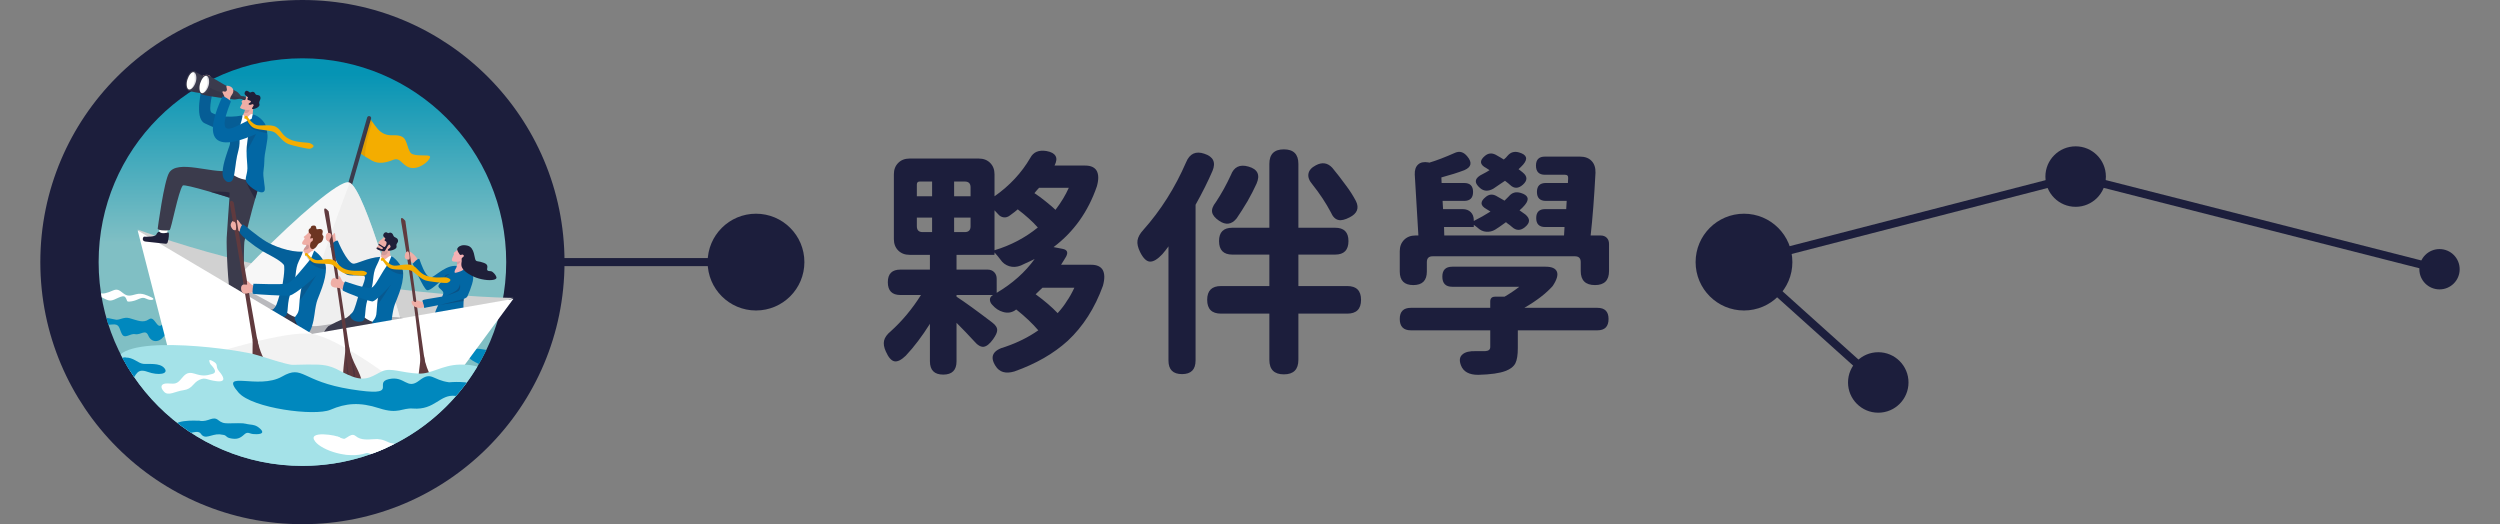 <?xml version="1.0" encoding="utf-8"?>
<!-- Generator: Adobe Illustrator 26.1.0, SVG Export Plug-In . SVG Version: 6.00 Build 0)  -->
<svg version="1.1" id="text" xmlns="http://www.w3.org/2000/svg" xmlns:xlink="http://www.w3.org/1999/xlink" x="0px" y="0px"
	 viewBox="0 0 620 130" style="enable-background:new 0 0 620 130;" xml:space="preserve">
<rect x="0" y="0" width="620" height="130" fill="#808080" stroke="none"/>
<style type="text/css">
	.st0{fill:#1C1E3C;}
	.st1{fill:none;stroke:#1C1E3C;stroke-width:2;stroke-miterlimit:10;}
	.st2{fill:url(#SVGID_1_);}
	.st3{clip-path:url(#SVGID_00000177484113412903650100000007341355541414435719_);}
	.st4{fill:#EFAEA6;}
	.st5{fill:#1F1F39;}
	.st6{fill:#0E588D;}
	.st7{fill:#3B3B4D;}
	.st8{fill:#2B2B38;}
	.st9{fill:#0D3266;}
	.st10{fill:#F1F0EE;}
	.st11{fill:#09264E;}
	.st12{fill:#0267A4;}
	.st13{fill:none;}
	.st14{fill:#3B3B4C;}
	.st15{fill:#FFFFFF;}
	.st16{fill:#D1D3D4;}
	.st17{fill:#E6E7E8;}
	.st18{fill:#603A3E;}
	.st19{opacity:0.16;fill:#1F1F39;}
	.st20{fill:#F4AD00;}
	.st21{fill:#F6DA5C;}
	.st22{fill:#FAA41A;}
	.st23{fill:#B2B2B1;}
	.st24{fill:#9483DD;}
	.st25{fill:#9F9DB2;}
	.st26{fill:#6D3522;}
	.st27{fill:#FFC2A0;}
	.st28{fill:#664842;}
	.st29{fill:#54352E;}
	.st30{fill:#DB8161;}
	.st31{fill:#DB5858;}
	.st32{fill:#E29F7D;}
	.st33{fill:url(#SVGID_00000145058281597948245660000012216089146837528501_);}
	.st34{clip-path:url(#SVGID_00000161614990114486839690000012631375207241797535_);}
	.st35{fill:#0088BE;}
	.st36{opacity:0.09;fill:#1F1F39;}
	.st37{fill:#D1D1D1;}
	.st38{fill:#F7F7F7;}
	.st39{opacity:0.58;fill:#E8E8E8;}
	.st40{opacity:0.32;fill:#32323F;}
	.st41{opacity:0.65;fill:#1F1F39;}
	.st42{opacity:0.18;fill:#1F1F39;}
	.st43{opacity:0.18;fill:#3D3D59;}
	.st44{opacity:0.14;fill:#1F1F39;}
	.st45{opacity:0.46;fill:#1F1F39;}
	.st46{opacity:0.55;fill:#1F1F39;}
	.st47{fill:#F5B1B4;}
	.st48{opacity:0.28;fill:#1F1F39;}
	.st49{opacity:0.24;fill:#1F1F39;}
	.st50{fill:#A4E2E8;}
	.st51{fill:url(#SVGID_00000024701360833703576780000017087267809983830950_);}
	.st52{clip-path:url(#SVGID_00000034077660902976277400000016138812561071407288_);}
	.st53{fill:#F1F2F2;}
	.st54{fill:url(#SVGID_00000071520440636260482340000006487203338382019769_);}
	.st55{fill:#0C3879;}
	.st56{fill:#00537C;}
	.st57{fill:#FEFFFA;}
	.st58{fill:url(#SVGID_00000168088156404234444170000014176784600112168364_);}
	.st59{fill:url(#SVGID_00000081618807764684009080000015638988782539751869_);}
	.st60{fill:url(#SVGID_00000173147614228337681230000001201708313402899608_);}
	.st61{fill:#2D2D3A;}
	.st62{fill:#DCDDDD;}
</style>
<g>
	<path class="st0" d="M246.88,90.74c-1.48-2.32-0.66-3.9,2.46-4.74c3.04-1.04,5.76-2.4,8.16-4.08c-1.52-1.76-3.34-3.48-5.46-5.16
		c-0.04,0-0.1,0.03-0.18,0.09c-0.08,0.06-0.14,0.11-0.18,0.15c-0.88,0.56-1.86,0.68-2.94,0.36c-1-0.28-1.88-0.86-2.64-1.74
		c-0.4-0.4-0.6-0.84-0.6-1.32c0-0.48,0.26-0.86,0.78-1.14h-9.06v0.42c2.04,1.32,5,3.46,8.88,6.42c0.84,0.64,1.24,1.28,1.2,1.92
		c0,0.52-0.34,1.26-1.02,2.22c-0.84,1.16-1.62,1.78-2.34,1.86c-0.72,0.08-1.52-0.4-2.4-1.44c-1.32-1.44-2.76-2.94-4.32-4.5v9.54
		c0,2.2-1.1,3.3-3.3,3.3c-2.2,0-3.3-1.1-3.3-3.3v-9.3c-1.96,3.12-3.96,5.76-6,7.92c-1.12,1.08-2.06,1.54-2.82,1.38
		c-0.76-0.16-1.46-0.96-2.1-2.4c-0.48-1.04-0.63-1.95-0.45-2.73c0.18-0.78,0.73-1.55,1.65-2.31c2.84-2.56,5.34-5.56,7.5-9h-5.1
		c-2.08,0-3.12-1.06-3.12-3.18c0-2.08,1.04-3.12,3.12-3.12h7.32V63.2h-5.04c-1.16,0-2.1-0.36-2.82-1.08
		c-0.72-0.72-1.08-1.66-1.08-2.82V43.22c0-1.16,0.36-2.1,1.08-2.82c0.72-0.72,1.66-1.08,2.82-1.08h8.58h8.58
		c1.16,0,2.1,0.36,2.82,1.08c0.72,0.72,1.08,1.66,1.08,2.82v5.46c3.76-2.64,6.72-5.82,8.88-9.54c0.76-1.44,2.1-2,4.02-1.68
		c1.12,0.2,1.86,0.6,2.22,1.2c0.36,0.6,0.28,1.4-0.24,2.4h7.62c1.36,0,2.3,0.42,2.82,1.26c0.52,0.92,0.54,2.22,0.06,3.9
		c-2.16,6.28-5.74,11.3-10.74,15.06l2.16,0.42c1.2,0.2,1.52,0.84,0.96,1.92c-0.12,0.2-0.32,0.53-0.6,0.99
		c-0.28,0.46-0.5,0.81-0.66,1.05h7.5c1.36,0,2.3,0.42,2.82,1.26c0.52,0.92,0.54,2.24,0.06,3.96c-2,5.52-4.9,10.06-8.7,13.62
		c-3.52,3.2-7.94,5.74-13.26,7.62C249.4,92.76,247.84,92.3,246.88,90.74z M227.38,48.68h3.78v-3.66h-1.92h-1.14
		c-0.48,0-0.72,0.24-0.72,0.72V48.68z M228.82,57.56h2.34v-3.6h-1.92h-1.86v2.16C227.38,57.08,227.86,57.56,228.82,57.56z
		 M236.62,48.68h4.08v-2.22c0-0.96-0.48-1.44-1.44-1.44h-0.6h-2.04V48.68z M236.62,57.56h2.64c0.96,0,1.44-0.48,1.44-1.44v-2.16
		h-2.04h-2.04V57.56z M247.18,72.62c3.92-2.32,7.06-5.12,9.42-8.4c-0.52,0.28-1.28,0.64-2.28,1.08c-0.52,0.24-0.9,0.42-1.14,0.54
		c-1,0.4-1.96,0.46-2.88,0.18c-0.92-0.28-1.66-0.84-2.22-1.68c-0.32-0.44-0.8-1.02-1.44-1.74v0.48c0,0.08-0.04,0.12-0.12,0.12h-9.3
		v3.66h4.98h2.7c0.68,0,1.23,0.21,1.65,0.63c0.42,0.42,0.63,0.97,0.63,1.65V72.62z M246.64,62.06c4-1.2,7.58-3.08,10.74-5.64
		c-1.32-1.48-2.98-2.98-4.98-4.5c-0.4,0.36-1.04,0.86-1.92,1.5c-0.52,0.4-1.05,0.56-1.59,0.48s-0.99-0.34-1.35-0.78
		c-0.2-0.24-0.5-0.56-0.9-0.96v4.98V62.06z M261.76,52.04c1.4-1.84,2.5-3.66,3.3-5.46h-7.38c-0.12,0.12-0.31,0.33-0.57,0.63
		c-0.26,0.3-0.45,0.53-0.57,0.69c0.92,0.6,1.82,1.26,2.7,1.98C260.44,50.84,261.28,51.56,261.76,52.04z M262.3,77.66
		c1-1.12,1.76-2.12,2.28-3c0.6-0.84,1.22-1.94,1.86-3.3h-7.92c-0.16,0.16-0.43,0.42-0.81,0.78c-0.38,0.36-0.67,0.64-0.87,0.84
		C259.08,74.62,260.9,76.18,262.3,77.66z"/>
	<path class="st0" d="M293.14,92.78c-2.24,0-3.36-1.12-3.36-3.36V61.1c-0.36,0.52-0.86,1.16-1.5,1.92c-1.2,1.28-2.23,1.9-3.09,1.86
		c-0.86-0.04-1.67-0.82-2.43-2.34c-0.56-1.12-0.78-2.09-0.66-2.91c0.12-0.82,0.6-1.69,1.44-2.61c4.32-4.84,7.86-10.44,10.62-16.8
		c0.88-2.12,2.38-2.82,4.5-2.1c2.24,0.72,2.92,2.14,2.04,4.26c-1.12,2.6-2.52,5.4-4.2,8.4v21v17.64
		C296.5,91.66,295.38,92.78,293.14,92.78z M318.4,92.84c-2.4,0-3.6-1.2-3.6-3.6V77.78h-12c-2.28,0-3.42-1.14-3.42-3.42
		c0-2.28,1.14-3.42,3.42-3.42h12v-7.8h-9.18c-2.2,0-3.3-1.12-3.3-3.36c0-2.2,1.1-3.3,3.3-3.3h9.18V40.64c0-2.4,1.2-3.6,3.6-3.6
		c2.4,0,3.6,1.2,3.6,3.6v15.84h9.12c2.2,0,3.3,1.1,3.3,3.3c0,2.24-1.1,3.36-3.3,3.36H322v7.8h7.74h4.38c2.28,0,3.42,1.14,3.42,3.42
		c0,2.28-1.14,3.42-3.42,3.42H322v11.46C322,91.64,320.8,92.84,318.4,92.84z M302.32,54.74c-1-0.68-1.57-1.38-1.71-2.1
		c-0.14-0.72,0.17-1.56,0.93-2.52c1.4-2.12,2.64-4.36,3.72-6.72c0.76-2,2.2-2.7,4.32-2.1c2.32,0.64,3,2.06,2.04,4.26
		c-0.64,1.4-1.38,2.84-2.22,4.32c-1,1.68-1.9,3.1-2.7,4.26C305.46,55.7,304,55.9,302.32,54.74z M331.96,54.56
		c-0.8-0.16-1.44-0.8-1.92-1.92c-1.2-2.28-2.72-4.58-4.56-6.9c-0.8-0.92-1.13-1.8-0.99-2.64c0.14-0.84,0.75-1.54,1.83-2.1
		c1.56-0.84,2.92-0.64,4.08,0.6c1.16,1.4,2.32,2.9,3.48,4.5c0.88,1.16,1.68,2.42,2.4,3.78c0.84,1.72,0.32,3.06-1.56,4.02
		C333.56,54.5,332.64,54.72,331.96,54.56z"/>
	<path class="st0" d="M350.5,70.7c-2.24,0-3.36-1.12-3.36-3.36V62.3c0-1.16,0.36-2.1,1.08-2.82c0.72-0.72,1.66-1.08,2.82-1.08h0.72
		l-0.9-15.12c-0.04-1.12,0.24-1.95,0.84-2.49c0.6-0.54,1.46-0.71,2.58-0.51l0.18,0.06c1.76-0.52,3.9-1.34,6.42-2.46
		c1.12-0.48,2.12-0.18,3,0.9c1.28,1.52,1.04,2.66-0.72,3.42c-1.56,0.6-3.46,1.2-5.7,1.8l0.06,1.38h5.58c1.48,0,2.22,0.74,2.22,2.22
		c0,1.48-0.74,2.22-2.22,2.22h-5.34l0.12,2.04h4.86c0.84,0,1.51,0.25,2.01,0.75c0.5,0.5,0.75,1.17,0.75,2.01v0.18
		c1.44-0.72,2.82-1.5,4.14-2.34c-0.12-0.08-0.3-0.19-0.54-0.33c-0.24-0.14-0.42-0.25-0.54-0.33c-1.48-0.84-1.52-1.82-0.12-2.94
		c0.8-0.68,1.66-0.78,2.58-0.3c0.44,0.24,1.14,0.64,2.1,1.2c0.36-0.36,0.72-0.72,1.08-1.08c0.76-0.92,1.74-1.2,2.94-0.84
		c1.88,0.56,2.22,1.56,1.02,3c-0.4,0.48-0.84,0.92-1.32,1.32c0.64,0.48,1.12,0.82,1.44,1.02c1.24,1.04,1.22,2.08-0.06,3.12
		c-1.12,0.96-2.22,0.94-3.3-0.06c-0.2-0.2-0.56-0.48-1.08-0.84c-0.16-0.12-0.28-0.22-0.36-0.3c-1.2,0.88-2.1,1.5-2.7,1.86
		c-0.68,0.4-1.41,0.57-2.19,0.51c-0.78-0.06-1.47-0.37-2.07-0.93c-0.12-0.12-0.32-0.28-0.6-0.48c-0.2-0.12-0.34-0.22-0.42-0.3v0.48
		c0,0.04-0.02,0.06-0.06,0.06h-7.32l0.06,2.1h29.7l0.12-2.1h-4.8c-1.48,0-2.22-0.74-2.22-2.22c0-1.48,0.74-2.22,2.22-2.22h5.22
		l0.12-2.04h-5.16c-1.48,0-2.22-0.74-2.22-2.22c0-1.48,0.74-2.22,2.22-2.22h5.46l0.06-1.2c0.04-0.56-0.22-0.84-0.78-0.84h-4.98
		c-1.48,0-2.22-0.76-2.22-2.28c0-1.48,0.74-2.22,2.22-2.22h8.7c1.24,0,2.2,0.36,2.88,1.08c0.68,0.72,1,1.7,0.96,2.94
		c-0.32,6.08-0.72,11.26-1.2,15.54h2.46c0.64,0,1.15,0.19,1.53,0.57c0.38,0.38,0.57,0.89,0.57,1.53v6.72c0,2.32-1.16,3.48-3.48,3.48
		c-2.36,0-3.54-1.16-3.54-3.48V65c0-0.96-0.48-1.44-1.44-1.44h-17.64H355.3c-0.96,0-1.44,0.48-1.44,1.44v2.34
		C353.86,69.58,352.74,70.7,350.5,70.7z M366.58,92.96c-2.24,0-3.66-0.78-4.26-2.34c-0.48-1.24-0.34-2.16,0.42-2.76
		c0.64-0.56,1.72-0.82,3.24-0.78c0.8,0,1.58,0,2.34,0c0.84-0.04,1.26-0.38,1.26-1.02v-4.14H349.9c-1.84,0-2.76-0.94-2.76-2.82
		c0-1.84,0.92-2.76,2.76-2.76h19.68v-1.56c0-0.8,0.4-1.2,1.2-1.2h2.34c1.32-0.76,2.54-1.58,3.66-2.46h-16.62
		c-1.64,0-2.46-0.84-2.46-2.52c0-1.64,0.82-2.46,2.46-2.46h10.14h13.02c1.52,0,2.45,0.41,2.79,1.23c0.34,0.82-0.01,2.01-1.05,3.57
		c-1.64,1.84-3.98,3.64-7.02,5.4h18.12c1.84,0,2.76,0.92,2.76,2.76c0,1.88-0.92,2.82-2.76,2.82h-19.74v4.38
		c0,1.72-0.2,2.98-0.6,3.78c-0.44,0.84-1.26,1.48-2.46,1.92C371.92,92.56,369.66,92.88,366.58,92.96z M367.06,46.64
		c-1.6-1.36-1.38-2.52,0.66-3.48c0.64-0.32,1.2-0.64,1.68-0.96c-0.4-0.24-0.68-0.42-0.84-0.54c-1.6-0.84-1.7-1.84-0.3-3
		c0.8-0.68,1.68-0.78,2.64-0.3c0.28,0.16,0.7,0.4,1.26,0.72c0.32,0.2,0.58,0.36,0.78,0.48c0.36-0.28,0.68-0.6,0.96-0.96
		c0.76-0.88,1.72-1.14,2.88-0.78c1.88,0.56,2.2,1.56,0.96,3c-0.36,0.4-0.74,0.78-1.14,1.14c0.08,0.08,0.24,0.2,0.48,0.36
		c0.28,0.2,0.48,0.36,0.6,0.48c1.16,0.96,1.16,1.96,0,3c-1.12,1-2.18,1.02-3.18,0.06c-0.12-0.08-0.28-0.22-0.48-0.42
		c-0.36-0.28-0.62-0.48-0.78-0.6c-0.24,0.16-0.63,0.42-1.17,0.78s-0.95,0.64-1.23,0.84c-0.16,0.12-0.34,0.24-0.54,0.36
		C369.06,47.5,367.98,47.44,367.06,46.64z"/>
</g>
<g>
	<line class="st1" x1="70.92" y1="65" x2="184.5" y2="65"/>
	<circle class="st0" cx="187.49" cy="65" r="12"/>
</g>
<g>
	<circle class="st0" cx="432.51" cy="65" r="12"/>
	<circle class="st0" cx="605" cy="66.77" r="5"/>
	<circle class="st0" cx="465.81" cy="94.85" r="7.5"/>
	<circle class="st0" cx="514.76" cy="43.79" r="7.5"/>
	<polyline class="st1" points="605,66.77 514.76,43.79 432.51,65 464.48,93.73 	"/>
</g>
<g>
	<g>
		<g>
			<circle class="st0" cx="75" cy="65" r="65"/>
			<linearGradient id="SVGID_1_" gradientUnits="userSpaceOnUse" x1="75" y1="18.278" x2="75" y2="60.218">
				<stop  offset="0" style="stop-color:#0594B4"/>
				<stop  offset="1" style="stop-color:#80BFC4"/>
			</linearGradient>
			<circle class="st2" cx="75" cy="65" r="50.54"/>
			<g>
				<defs>
					<path id="SVGID_00000116232220093891226380000016332522368448701853_" d="M130.21,71.15h-5.04c0.24-2.02,0.37-4.07,0.37-6.15
						c0-27.91-22.63-50.54-50.54-50.54c-6.06,0-11.87,1.07-17.26,3.03v-1.93H44.82v8.9C32.46,33.67,24.46,48.4,24.46,65
						c0,27.91,22.63,50.54,50.54,50.54c21.09,0,39.16-12.92,46.73-31.27h8.48V71.15z"/>
				</defs>
				<clipPath id="SVGID_00000176037199778662178990000015215987800168547224_">
					<use xlink:href="#SVGID_00000116232220093891226380000016332522368448701853_"  style="overflow:visible;"/>
				</clipPath>
				<g style="clip-path:url(#SVGID_00000176037199778662178990000015215987800168547224_);">
					<path class="st15" d="M39.48,57.55c0.01-0.8,0.29-2.8,0.29-2.8l2.13,0.16l-0.45,3l-1.51,0.8L39.48,57.55z"/>
					<path class="st4" d="M103.7,64.89c0.04-0.94-1.68-2.44-2.31-2.62c-0.71-0.2-1.38,1.56-0.72,1.89c0.65,0.33,1.13,0.3,2.06,1.6
						C102.81,65.88,103.7,64.89,103.7,64.89z"/>
					<path class="st35" d="M32.08,78.9c2.08,0.56,3.41,1.3,4.86,0.28c1.45-1.03,2,2.78,3.26,1.28c0.44-0.52,5.61,0.51,3.87,2.36
						c-1.07,1.14-2.28-0.86-3.5,0.68c-1.22,1.54-3.04,1.45-3.78-0.26c-0.73-1.71-1.86-0.09-3.29-0.37
						c-1.25-0.24-2.57,1.34-3.29-0.07c-0.73-1.42-0.48-2.57-2.47-2.32c-2,0.25-3.75-0.45-2.72-1.26c1.04-0.81,2.88-0.02,3.79,0.07
						C29.72,79.38,30.73,78.54,32.08,78.9z"/>
					<g>
						<path class="st35" d="M50.65,70.15c-1.89,0.02-3.17,0.28-4.25-0.62c-1.08-0.91-1.86,0.39-3.58,0.12
							c-0.42-0.06-6.31-0.37-4.53,1.88c1.33,1.68,3.96-0.6,4.77,0.6c0.81,1.2,1.97,0.01,3.56,0.09c1.64,0.08,0.94,0.57,2.18,0.79
							c1.1,0.2,1.7,0.03,2.56-0.77c0.65-0.6,0.98-0.13,1.68-0.07c1.77,0.16,2.13-0.3,1.36-1c-0.76-0.7-1.27-0.75-2.08-0.84
							C51.51,70.24,51.87,70.14,50.65,70.15z"/>
						<path class="st35" d="M51.26,70.2c-2.39-0.27-6.33,0.36-7.9-0.39c-1.56-0.75-1.57,1.14-1.57,1.14s1.41,1.63,2.95,0.92
							c0.48-0.22,1.65,0.35,2.63,0.37c0.66,0.02,2.05,0.6,2.05,0.6s0.84-0.05,0.86-0.27c0.02-0.22,2.2-1.77,2.08-1.79
							C52.24,70.77,51.26,70.2,51.26,70.2z"/>
					</g>
					<g>
						<path class="st35" d="M131.32,87.66c-2.45,0.02-4.11,0.37-5.51-0.81c-1.41-1.18-2.83,1.92-3.93,0.38
							c-0.38-0.54-8.37-1.89-6.06,1.03c1.72,2.17,8.15,4.36,12.56,2.86c1.29-0.44,3.07,2.42,4.19,1.38
							c1.12-1.04,1.08-2.06,3.27-1.43s2.76-0.39,1.77-1.29s-1.65-0.97-2.69-1.09S132.9,87.65,131.32,87.66z"/>
					</g>
					<g>
						<g>
							<path class="st20" d="M88.92,37.74c0,0,0.69,0.49,1.63,1.09c0.52,0.33,1.12,0.69,1.72,1.02c1.67,0.91,3.45,0.51,5.32-0.23
								c1.87-0.74,2.27,1.93,4.69,2.05c2.43,0.11,4.73-2.41,4.34-2.87c-0.47-0.54-2.54,0.03-4.26-0.54
								c-1.35-0.44-1.19-3.54-2.54-4.29c-1.54-0.85-2.76-0.02-4.5-0.76c-1.31-0.56-1.97-1.6-3-3.02c-0.2-0.27-0.41-0.56-0.64-0.86
								L88.92,37.74z"/>
							<path class="st14" d="M80.7,66.9L80.7,66.9c-0.27-0.08-0.43-0.36-0.35-0.63l10.7-37.12c0.08-0.27,0.36-0.43,0.63-0.35l0,0
								c0.27,0.08,0.43,0.36,0.35,0.63l-10.7,37.12C81.25,66.82,80.97,66.98,80.7,66.9z"/>
							<path class="st36" d="M90.55,38.82c-0.12-2.32,1.17-6.66,1.78-8.63c-0.2-0.27-0.41-0.56-0.64-0.86l-2.77,8.4
								C88.92,37.74,89.61,38.23,90.55,38.82z"/>
						</g>
						<g>
							<path class="st37" d="M34.13,56.94c45.72,16.57,93.18,16.94,93.18,16.94L80.56,92.7L48.53,78.15L34.13,56.94z"/>
							<g>
								<path class="st38" d="M47.7,84.28c3.56,2.09,48.26,14.27,55.23,8.4c0,0-0.45-1.76-1.2-4.61
									C98.67,76.56,90.6,47.32,86.74,45.3c-0.08-0.04-0.15-0.07-0.23-0.09C81.84,44.07,44.14,82.19,47.7,84.28z"/>
								<path class="st39" d="M76.36,91.88c4.92,1.15,17.29-1.69,25.36-3.81C98.67,76.56,90.6,47.32,86.74,45.3
									C81.72,58.86,69.61,90.31,76.36,91.88z"/>
								<path class="st40" d="M101.12,79.18c-6.23-2.17-22.05,2.4-23.9,1.62c-1.85-0.79-17.63-10.57-20.44-10.43
									c-2.81,0.14-3.75,0.23-3.75,0.23l27.54,22.1l17.87-8.23L101.12,79.18z"/>
							</g>
						</g>
					</g>
					<path class="st14" d="M64.87,44c-0.1,0.41-0.21,0.76-0.32,1.09c-0.06,0.16-0.11,0.31-0.16,0.47c-0.09,0.28-0.17,0.57-0.25,0.87
						c-0.02,0.08-0.39,1.29-0.86,2.9c-0.92,3.1-2.54,9.61-2.68,10.68c-0.17,1.3-0.19,13.72-0.01,14.93s-3.16,0.04-3.16,0.04
						c-1-3.82-1.3-14.38-1.21-16.01c0.15-2.75,0.6-8.6,0.68-9.93c0-0.03-11.19-3.54-11.58-3.03c-1.13,1.48-2.83,10.83-3.25,11.04
						c-1.1,0.25-2.93,0.07-2.96-0.36c0,0,1.53-11.73,2.84-13.86c2.03-3.29,10.44,0.14,14.54-0.46C56.49,42.34,65.59,41.02,64.87,44z
						"/>
					<path class="st41" d="M61.01,44.58c-0.12,0.72,1.66,3.74,2.26,4.74c0.47-1.61,0.84-2.81,0.86-2.9c0.08-0.3,0.16-0.58,0.25-0.87
						L61.01,44.58z"/>
					<path class="st4" d="M50.27,22.03c0.96-2.06-0.54-1.66-0.29-2.99c0.04-0.22,1.65-0.91,2.15-0.1c0.5,0.81,0.39,2.26,0.14,2.88
						c-0.25,0.62-1.1,0.52-1.29,0.39C50.78,22.09,50.27,22.03,50.27,22.03z"/>
					<g>
						<path class="st7" d="M57.81,23.55c-0.03,0.1-0.06,0.21-0.14,0.3c-0.07,0.08-0.19,0.12-0.37,0.08
							c-0.34-0.08-0.33-0.26-0.78-0.32c-0.45-0.07-1.41,0.24-1.69,0.16c-0.26-0.08-6.86-0.74-8-1.29c-0.04-0.02-0.07-0.04-0.1-0.06
							c-0.05-0.03-0.07-0.07-0.07-0.1c0.01-0.04,0.02-0.1,0.03-0.18c0.17-0.82,0.88-3.45,1.29-4.24c0.08-0.16,0.15-0.25,0.2-0.23
							c0.04,0.01,0.12,0.05,0.24,0.11c1.19,0.61,5.91,3.48,6.78,3.86c0.92,0.4,1.15,1.14,1.42,1.24c0.37,0.14,0.38-0.01,0.94,0.17
							C57.88,23.13,57.84,23.43,57.81,23.55z"/>
						<path class="st42" d="M57.67,23.84c-0.07,0.08-0.19,0.12-0.37,0.08c-0.34-0.08-0.33-0.26-0.78-0.32
							c-0.45-0.07-1.41,0.24-1.69,0.16c-0.26-0.08-6.86-0.74-8-1.29c0.01-0.01,0.01-0.01,0.02-0.02c0.08-0.08,0.16-0.16,0.24-0.24
							c0.46-0.46,0.89-0.9,1.2-1.21c0.27-0.27,0.44-0.44,0.44-0.44c0.03,0.08,0.12,0.18,0.26,0.28c1.23,0.9,6.32,2.33,7.27,2.45
							C57.06,23.39,57.51,23.7,57.67,23.84z"/>
						<g>
							<path class="st7" d="M49.05,20.65c-0.3,0.95-0.93,1.61-1.57,1.79c-0.24,0.07-0.48,0.07-0.71-0.01
								c-0.7-0.24-0.94-1.46-0.53-2.76c0.41-1.3,1.21-2.25,1.91-2.04c0.1,0.03,0.2,0.08,0.29,0.14l0,0c0,0,0,0,0,0
								c0.14,0.1,0.27,0.25,0.38,0.42C49.2,18.79,49.33,19.76,49.05,20.65z"/>
							<path class="st15" d="M48.54,20.38c-0.33,1.06-1.13,2-1.7,1.82c-0.57-0.18-0.69-1.41-0.36-2.46
								c0.33-1.06,1.04-2.01,1.61-1.83C48.66,18.08,48.88,19.32,48.54,20.38z"/>
						</g>
						<path class="st43" d="M49.05,20.65c-0.3,0.95-0.93,1.61-1.57,1.79c-0.56-0.09-1.17-0.22-0.64-0.24
							c0.88-0.03,1.23-1.43,1.39-1.97c0.16-0.54,0.09-1.42-0.24-2.34l0.44-0.12l0,0c0,0,0,0,0,0c0.01,0.01,0.18,0.2,0.38,0.42
							C49.2,18.79,49.33,19.76,49.05,20.65z"/>
					</g>
					<path class="st4" d="M62.37,30.37l-1.76-0.09c0,0-1.71-0.11-1.32-0.4c0.52-0.39,0.61-0.9,0.85-1.19
						c0.15-0.18,0.29-0.47,0.4-0.76c0.2-0.51,0.32-1.05,0.32-1.05l0.01-0.14l0.27-0.34l0.78-0.99c0,0,0.97,0.84,0.86,1.6
						C62.68,27.71,62.63,29.64,62.37,30.37z"/>
					<path class="st44" d="M60.54,27.93c0.2-0.51,0.32-1.05,0.32-1.05l0.01-0.14l0.27-0.34l0.21-0.03c0,0,0.44,0.6,0.53,0.83
						C62.02,27.54,61.3,28.34,60.54,27.93z"/>
					<path class="st15" d="M62.66,28.34c-0.68-0.33-0.97,0.87-1.71,0.8c-0.39-0.04-0.27-0.2-0.42-0.41
						c-0.09-0.13-0.17-0.28-0.38-0.12c-4.26,3.11-2.31,13.31-2.89,13.89c-0.47,0.47,2.32,2.22,4.3,2.09
						c2.72-0.17,3.1-3.11,3.13-3.68c0.03-0.57,0.11-10.32,0.11-10.32S63.62,29.62,62.66,28.34z"/>
					<path class="st12" d="M50.14,21.5c-0.05,0.26-2.03,7.67,0.55,9.03c1.14,0.6,5.23,2.19,5.81,2.87c0.45,0.52,0.7,1.9,0.47,2.58
						c-0.19,0.55-0.39,1.08-0.51,1.48c-0.31,1.02-1.94,5.25-0.94,6.82c0.63,1,1.31,1.03,1.86,0.67c0.95-0.62,0.79-4.24,1.73-7.59
						c0.73-2.59-0.17-4.35,0.5-6.48c0.51-1.61,0.54-2.26,0.54-2.26c-4.3,0.84-6.81-0.17-7.64-0.65c-1.07-0.62,0.52-5.55,0.17-5.95
						C52.54,21.85,50.25,20.87,50.14,21.5z"/>
					<path class="st44" d="M50.14,21.5c-0.05,0.26-2.03,7.67,0.55,9.03c1.14,0.6,5.23,2.19,5.81,2.87c0.45,0.52,0.7,1.9,0.47,2.58
						c-0.19,0.55-0.39,1.08-0.51,1.48c-0.31,1.02-1.94,5.25-0.94,6.82c0.63,1,1.31,1.03,1.86,0.67c0.95-0.62,0.79-4.24,1.73-7.59
						c0.73-2.59-0.17-4.35,0.5-6.48c0.51-1.61,0.54-2.26,0.54-2.26c-4.3,0.84-6.81-0.17-7.64-0.65c-1.07-0.62,0.52-5.55,0.17-5.95
						C52.54,21.85,50.25,20.87,50.14,21.5z"/>
					<path class="st12" d="M65.61,47.3c-0.6,1.28-3.65-0.78-4.45-2.05c-0.66-1.05,0.39-2.06,0.17-4.28
						c-0.11-1.12-0.24-3.03-0.14-4.47c0.01-0.14,0.02-0.28,0.04-0.41c0.12-1.11,0.3-2.29,0.51-3.4c0.09-0.5,0.19-0.99,0.28-1.45
						c0.06-0.29,0.12-0.57,0.18-0.84c0.21-0.98,0.39-1.72,0.48-2.05c0,0,1.79,0.38,2.98,2.25c0.14,0.21,0.24,0.51,0.31,0.87
						c0.06,0.3,0.52,1.68,0.34,3.05c-0.22,1.65-0.47,2.84-0.63,3.83c-0.18,1.09-0.05,2.17-0.32,3.92
						C65.08,43.84,65.92,46.63,65.61,47.3z"/>
					<path class="st42" d="M64.03,32.16c-0.07,0.43-2.53,4.71-2.88,5.53c0.01-0.14,0.05-1.47,0.07-1.6c0.12-1.11,0.3-2.29,0.51-3.4
						L64.03,32.16z"/>
					<g>
						<path class="st4" d="M61.15,23.8c-0.36,0.58-1.59,1.39-1.18,1.6c0.41,0.21-0.75,1.21-0.33,1.45c1.03,0.58,2.56,0.54,2.96,0.1
							c0.39-0.44,1.04-1.88,1.04-1.88L61.15,23.8z"/>
						<path class="st5" d="M61.93,24.93c-0.35-0.13-0.4-0.06-0.57-0.29c-0.17-0.23,0.39-0.34-0.01-0.64
							c-0.39-0.29-0.85-0.57-0.65-1.08c0.3-0.75,0.87-0.31,1.22-0.02c0.22,0.18,0.56-0.33,1.05-0.05c0.38,0.22,0.22,0.43,0.55,0.64
							c0.2,0.13,0.79-0.01,0.99,0.42c0.37,0.79-0.44,1.11-0.18,1.88c0.29,0.9-1.72,1.44-1.81,1.21c-0.1-0.27,0.49-0.74,0.37-0.98
							c-0.17-0.36-0.33-0.14-0.69-0.04c-0.38,0.11-0.85-0.12-0.32-0.43C62.45,25.24,62.25,25.05,61.93,24.93z"/>
					</g>
					<path class="st7" d="M60.98,24.44c-0.03,0.1-0.06,0.21-0.14,0.3c-0.07,0.08-0.19,0.12-0.37,0.08
						c-0.34-0.08-0.33-0.26-0.78-0.32c-0.45-0.07-1.41,0.24-1.69,0.16c-0.26-0.08-6.86-0.74-8-1.29c-0.04-0.02-0.07-0.04-0.1-0.06
						c-0.05-0.03-0.07-0.07-0.07-0.1c0.01-0.04,0.02-0.1,0.03-0.18c0.17-0.82,0.88-3.45,1.29-4.24c0.08-0.16,0.15-0.25,0.2-0.23
						c0.04,0.01,0.12,0.05,0.24,0.11c1.19,0.61,5.91,3.48,6.78,3.86c0.92,0.4,1.15,1.14,1.42,1.24c0.37,0.14,0.38-0.01,0.94,0.17
						C61.04,24.02,61.01,24.32,60.98,24.44z"/>
					<path class="st42" d="M60.84,24.74c-0.07,0.08-0.19,0.12-0.37,0.08c-0.34-0.08-0.33-0.26-0.78-0.32
						c-0.45-0.07-1.41,0.24-1.69,0.16c-0.26-0.08-6.86-0.74-8-1.29c0.01-0.01,0.01-0.01,0.02-0.02c0.08-0.08,0.16-0.16,0.24-0.24
						c0.46-0.46,0.89-0.9,1.2-1.21c0.27-0.27,0.44-0.44,0.44-0.44c0.03,0.08,0.12,0.18,0.26,0.28c1.23,0.9,6.32,2.33,7.27,2.45
						C60.23,24.29,60.67,24.6,60.84,24.74z"/>
					<g>
						<path class="st7" d="M52.22,21.54c-0.3,0.95-0.93,1.61-1.57,1.79c-0.24,0.07-0.48,0.07-0.71-0.01
							c-0.7-0.24-0.94-1.46-0.53-2.76c0.41-1.3,1.21-2.25,1.91-2.04c0.1,0.03,0.2,0.08,0.29,0.14l0,0c0,0,0,0,0,0
							c0.14,0.1,0.27,0.25,0.38,0.42C52.36,19.68,52.5,20.65,52.22,21.54z"/>
						<path class="st15" d="M51.71,21.28c-0.33,1.06-1.13,2-1.7,1.82c-0.57-0.18-0.69-1.41-0.36-2.46c0.33-1.06,1.04-2.01,1.61-1.83
							C51.82,18.98,52.04,20.22,51.71,21.28z"/>
					</g>
					<path class="st43" d="M52.22,21.54c-0.3,0.95-0.93,1.61-1.57,1.79c-0.56-0.09-1.17-0.22-0.64-0.24
						c0.88-0.03,1.23-1.43,1.39-1.97c0.16-0.54,0.09-1.42-0.24-2.34l0.44-0.12l0,0c0,0,0,0,0,0c0.01,0.01,0.18,0.2,0.38,0.42
						C52.36,19.68,52.5,20.65,52.22,21.54z"/>
					<g>
						<path class="st4" d="M55.65,24.07c0.07-0.27-0.63-1.21-0.47-1.35c0.29-0.27,0.59,0.3,1.01-0.21c0.33-0.4-0.42-1.35,0.22-1.26
							c1.49,0.2,1.83,1.32,1.05,2.32c-0.61,0.78-0.38,1.61-0.73,2.37s-1.58-0.73-1.58-0.73S55.51,24.58,55.65,24.07z"/>
						<path class="st12" d="M63.37,29.12c-4.1,1.25-10.68,7.42-6.13-3.89c0.11-0.27-1.94-1.64-2.12-1.23
							c-8.09,17.69,7.36,9.49,9.16,8.94c0.76-0.23,1.49-2.7,0.48-3.12C63.74,29.41,63.37,29.12,63.37,29.12z"/>
						<g>
							<path class="st42" d="M61,29.39c0.08-0.03,0.4,1.59,1.23,2.33c0.23,0.21,0.49,0.38,0.79,0.48c0.86,0.3,2.11,0.64,3.26,0.82
								c-0.12-0.56-0.08-0.81-0.35-1.36c-0.87,0.02-2.11-0.13-2.55-0.31c-0.33-0.14-0.62-0.32-0.88-0.54
								c-0.49-0.4-0.86-0.9-1.13-1.32c-0.14-0.21-0.09-0.46-0.31-0.54C60.75,28.85,60.89,29.42,61,29.39z"/>
							<path class="st20" d="M60.64,28.97c0.05-0.14,0.21-0.33,0.5-0.24c0.22,0.07,0.21,0.17,0.35,0.38
								c0.41,0.64,1.07,1.47,2.02,1.86c0.95,0.39,3.55-0.25,4.91,0.48c1.36,0.73,1.42,2.16,3.42,3.09c1.99,0.94,4.5,0.7,5.08,0.99
								c0.59,0.28,0.92,0.53,0.83,0.77c-0.09,0.24-0.51,0.56-0.99,0.6c-0.48,0.05-4.37-0.8-5.34-1.22c-1.58-0.7-2.57-2.59-3.6-2.99
								c-0.43-0.17-1.11-0.27-1.84-0.37c-1.01-0.13-2.11-0.25-2.82-0.5c-1.36-0.48-2.02-2.42-2.13-2.38s-0.21,0.07-0.38-0.03
								C60.53,29.36,60.59,29.11,60.64,28.97z"/>
						</g>
					</g>
					<path class="st41" d="M52.21,47.57c3.3-0.22,4.72,0.19,4.72,0.19l-0.04,1.26L52.21,47.57z"/>
					<g>
						<path class="st4" d="M75.39,61.73c-0.04,0.11-0.09,0.25-0.14,0.41C75.13,62.52,75,63,75.01,63.26
							c0.02,0.37,2.64,0.29,2.64,0.29c-0.17-0.64-0.07-1.25,0.15-1.82c0.56-1.42,1.92-2.57,1.74-3.37
							c-0.25-1.11-2.24-1.43-2.53-1.11c-0.06,0.07-0.19-0.07-0.23,0c-0.72,1.14-1.35,1.28-1.45,1.51c-0.11,0.23,0.5,0.15,0.03,0.71
							c-0.7,0.84-0.61,1.31,0.53,1.27C76.22,60.89,75.52,61.36,75.39,61.73z"/>
						<path class="st26" d="M77.14,59.97c0.64-0.05,0.6-1.38,0.04-0.82c-0.24,0.25-0.33-0.32-0.07-0.67
							c0.27-0.35-0.4-0.47-0.52-0.92s-0.08-0.77,0.46-1.01c0,0,0-0.36,0.25-0.5c0.25-0.14,0.91-0.25,1.07,0.21
							c0.17,0.47-0.07,0.7,0.63,0.56c0.71-0.14,1.21,0.2,0.99,0.93c-0.25,0.85,0.37,0.41,0.2,1.26c-0.31,1.52-1.05,0.98-1.43,1.72
							c-0.38,0.74-1.09,1.29-1.57,0.93C76.71,61.31,76.89,60.33,77.14,59.97z"/>
						<path class="st19" d="M75.25,62.14c0.03-0.01,0.07-0.02,0.11-0.05c0.56-0.32,1.48-0.05,1.2-1.23
							c-0.03-0.13-0.16-0.27-0.67-0.11c0.33,0.15-0.36,0.62-0.5,0.98C75.35,61.83,75.3,61.98,75.25,62.14z"/>
					</g>
					<path class="st15" d="M27.31,74.54c1.17,0.05,3.11-1.69,3.78-0.81c0.67,0.88-0.04,1.25,1.61,0.99
						c1.65-0.27,2.34-1.28,3.55-0.65c1.21,0.63,2.5,0.22,1.35-0.31c-1.15-0.53-2.4-1.19-3.85-0.79c-1.45,0.4-2.13,0.58-3.14-0.21
						c-1.02-0.79-1.48-1.22-2.67-0.69c-1.19,0.53-2.62,1.02-3.24,0.5c-0.62-0.52-1.41,0.15-0.59,0.54
						C24.92,73.5,26.34,74.5,27.31,74.54z"/>
					<g>
						<path class="st14" d="M64.34,76.89c0.02,1.09,1.61,2.59,3.12,3.77c0.24,0.19,0.48,0.37,0.71,0.54c0.21,0.16,0.41,0.3,0.6,0.44
							c0.13,0.09,0.25,0.18,0.39,0.27c0.31,0.22,0.64,0.44,0.97,0.65c0.62,0.41,1.67,1.04,2.01,1.21c0.54,0.27,1.79-0.03,2.42-0.27
							c1.06-0.4,2.22-1.95,2.51-2.37c0.09-0.13-0.13-0.39-0.07-0.49c0.04-0.06-0.59-0.63,0.12-0.44c0.18,0.05-0.34-0.47-1.64-1.4
							c-0.51-0.36-1.06-0.75-1.61-1.13c-1.1-0.75-2.18-1.47-2.88-1.93c-0.47-0.31-0.76-0.5-0.76-0.5c-0.04,0.03-0.08,0.05-0.12,0.08
							c-0.64,0.42-1.46,0.9-2.37,1.42c-0.14,0.08-0.87,0.01-1.04,0.02C65.46,76.91,65.14,76.47,64.34,76.89z"/>
						<path class="st45" d="M70.5,81.5C70.5,81.5,70.5,81.51,70.5,81.5c-0.01-0.02-0.01-0.02-0.01-0.03
							C70.49,81.48,70.5,81.5,70.5,81.5z"/>
						<path class="st46" d="M74.18,83.64c1.61-0.48,2.58-2.15,3.06-2.83c-1.08-0.63-3.67-2.05-3.67-2.05
							C72.13,81.55,73.31,83.14,74.18,83.64z"/>
					</g>
					<path class="st15" d="M78.08,62.24c-0.73-0.51-1.55,1.04-2.22,0.86c-0.41-0.11-0.26-0.26-0.38-0.52
						c-0.07-0.16-0.14-0.33-0.39-0.2c-5.13,2.65-4.47,12.94-5.19,13.47c-0.59,0.43,2.11,2.8,4.27,3c2.95,0.27,3.53-1.74,3.66-2.36
						c0.13-0.61,1.92-11.18,1.92-11.18S78.89,63.79,78.08,62.24z"/>
					<path class="st12" d="M60.33,55.69c0.34,0.14,3.34,2.83,5.81,4.3c1.45,0.87,5.68,2.64,8.95,2.41c0,0-0.14,0.7-0.98,2.35
						c-1.1,2.19-0.44,4.26-1.68,6.94c-1.6,3.47-0.62,6.27-1.76,6.78c-0.66,0.3-2.46,0.2-2.97-0.99c-0.38-0.89,0.33-0.59,0.88-1.97
						c0.6-1.52,1-3.39,1.26-3.94c0.2-0.41,0.99-5.3,0.53-5.92c-0.94-1.24-4.29-2.75-5.26-3.36c-2.23-1.38-5.68-4.02-5.69-4.78
						C59.43,56.79,59.99,55.55,60.33,55.69z"/>
					<path class="st36" d="M60.33,55.69c0.34,0.14,3.34,2.83,5.81,4.3c1.45,0.87,5.68,2.64,8.95,2.41c0,0-0.14,0.7-0.98,2.35
						c-1.1,2.19-0.44,4.26-1.68,6.94c-1.6,3.47-0.62,6.27-1.76,6.78c-0.66,0.3-2.46,0.2-2.97-0.99c-0.38-0.89,0.33-0.59,0.88-1.97
						c0.6-1.52,1-3.39,1.26-3.94c0.2-0.41,0.99-5.3,0.53-5.92c-0.94-1.24-4.29-2.75-5.26-3.36c-2.23-1.38-5.68-4.02-5.69-4.78
						C59.43,56.79,59.99,55.55,60.33,55.69z"/>
					<path class="st12" d="M73.19,79.44c0.64,1.51,1.78,3.45,3.24,3.1c0.62-0.15,1.33-2.59,1.56-4.53c0.2-1.6,0.45-2.91,0.75-3.7
						c0.24-0.63,0.41-1.04,0.56-1.43c0.19-0.46,0.35-0.87,0.58-1.56c0.11-0.33,0.24-0.73,0.39-1.23c0.46-1.51,0.78-3.7,0.38-4.63
						c-0.95-2.23-2.73-3.31-2.73-3.31c-0.27,0.6-1.12,2.73-1.92,5.07c-0.16,0.45-0.31,0.91-0.46,1.37
						c-0.13,0.39-0.25,0.79-0.36,1.17c-0.09,0.3-0.18,0.6-0.25,0.89c-0.03,0.13-0.07,0.26-0.1,0.4c0,0,0,0,0,0
						c-0.07,0.3-0.13,0.62-0.19,0.95c-0.15,0.84-0.26,1.75-0.34,2.56c0,0,0,0,0,0c-0.05,0.53-0.1,1.01-0.11,1.41
						C74.15,78.53,72.66,78.19,73.19,79.44z"/>
					<path class="st42" d="M74.3,74.59c1.6-1.96,4.46-6.99,4.85-7.54l-3.05,0.48L76,67.24l-0.01-0.02c-0.09,0.3-0.37,1.1-0.45,1.39
						c0,0,0,0,0,0.01c-0.05,0.18-0.36,1.24-0.72,2.46c0,0,0,0,0,0c-0.07,0.3-0.13,0.62-0.19,0.95
						C74.49,72.87,74.38,73.78,74.3,74.59z"/>
					<path class="st15" d="M136.78,85.94c1.17,0.05,3.11-1.69,3.78-0.81c0.67,0.88-0.04,1.25,1.61,0.99
						c1.65-0.27,2.34-1.28,3.55-0.65c1.21,0.63,2.5,0.22,1.35-0.31s-2.4-1.19-3.85-0.79s-2.13,0.58-3.14-0.21
						c-1.02-0.79-1.48-1.22-2.67-0.69c-1.19,0.53-2.62,1.02-3.24,0.5c-0.62-0.52-1.41,0.15-0.59,0.54
						C134.4,84.9,135.81,85.9,136.78,85.94z"/>
					<path class="st4" d="M57.21,55.92c0.02,0.18,0.31,1,0.79,1.1c0.54,0.11,0.91,0,1.43,0.41c0,0,0.01,0.01,0.01,0.01
						c0.02-0.54,0.31-1.29,0.59-1.62c-0.62-0.46-0.73-1.13-1.18-1.31c-0.39-0.16,0.32,1.38-0.78,0.3
						C57.8,54.55,57.15,55.28,57.21,55.92z"/>
					<g>
						<path class="st14" d="M81.44,80.88c-1.04,1.02-2.65,3.77-1.15,4.94c0.24,0.19,6.9-3.63,7.13-3.46c0.21,0.16,0.41,0.3,0.6,0.44
							c0.13,0.09,0.25,0.18,0.38,0.27c0.31,0.22,0.63,0.43,0.96,0.65c0.62,0.41,1.66,1.03,1.99,1.2c0.54,0.27,1.77-0.03,2.4-0.27
							c1.05-0.4,2.2-1.93,2.49-2.35c0.09-0.13-0.13-0.39-0.07-0.48c0.04-0.06-0.58-0.63,0.12-0.44c0.18,0.05-0.33-0.46-1.63-1.39
							c-0.5-0.36-1.05-0.74-1.6-1.12c-1.09-0.74-2.16-1.46-2.85-1.91c-0.46-0.31-0.75-0.49-0.75-0.49
							c-0.04,0.03-0.08,0.05-0.12,0.08c-0.64,0.42-1.45,0.9-2.35,1.41c-0.14,0.08-0.95,0.84-1.12,0.88
							C84.35,79.3,82.23,80.45,81.44,80.88z"/>
						<path class="st45" d="M89.73,82.65C89.73,82.65,89.73,82.65,89.73,82.65c-0.01-0.02-0.01-0.02-0.01-0.03
							C89.72,82.63,89.73,82.65,89.73,82.65z"/>
						<path class="st46" d="M93.38,84.77c1.59-0.48,2.56-2.13,3.04-2.81c-1.07-0.63-3.64-2.03-3.64-2.03
							C91.35,82.7,92.52,84.27,93.38,84.77z"/>
					</g>
					<path class="st4" d="M82.71,61.93c-0.25-0.45-0.45-0.7-0.69-1.33c-0.23-0.61-0.61-0.7-1.02-1.06c-0.36-0.32-0.2-1.17-0.12-1.34
						c0.26-0.58,1.18-0.88,1.28-0.52c0.4,1.48,0.56-0.2,0.82,0.13c0.3,0.38,0.07,1.14,0.38,1.85c0.27,0.62,0.77,1.16,0.82,1.45
						C84.22,61.39,82.71,61.93,82.71,61.93z"/>
					<path class="st4" d="M96.69,61.49c-0.07,0.76,0.33,2.71,0.1,3.52l-1.91,0.03c0,0-1.51,0.05-1.11-0.29
						c0.54-0.46,0.72-0.97,0.76-1.43c0.01-0.05,0.01-0.11,0.02-0.17c0.07-0.5,0.23-1.18,0.32-1.55c0.04-0.16,0.06-0.27,0.06-0.27
						l0-0.15l0.72-0.97C95.66,60.2,96.77,60.65,96.69,61.49z"/>
					<path class="st44" d="M94.56,63.14c0.07-0.5,0.23-1.18,0.32-1.55l0.63-0.09c0,0,0.51,0.63,0.63,0.87
						C96.32,62.74,95.48,63.77,94.56,63.14z"/>
					<path class="st15" d="M97.24,63.55c-0.72-0.51-1.53,1.03-2.2,0.86c-0.41-0.11-0.26-0.26-0.37-0.51
						c-0.07-0.16-0.13-0.33-0.38-0.2c-5.09,2.63-4.43,12.83-5.15,13.36c-0.59,0.43,2.09,2.78,4.23,2.97
						c2.93,0.27,3.5-1.73,3.63-2.34c0.13-0.61,1.9-11.09,1.9-11.09S98.05,65.09,97.24,63.55z"/>
					<path class="st12" d="M83.8,59.78c0.11,0.34,2.23,5.24,3.72,5.6c0.86,0.21,3.52-1.46,6.76-1.68c0,0-0.14,0.69-0.97,2.33
						c-1.09,2.17-0.44,4.22-1.66,6.88c-1.59,3.44-0.62,6.22-1.74,6.73c-0.66,0.29-2.44,0.2-2.94-0.98
						c-0.38-0.88,0.33-0.58,0.87-1.95c0.59-1.51,0.99-3.36,1.25-3.91c0.2-0.41,1.97-4.07,1.25-4.33c-1.26-0.46-3.5,0.16-4.46-0.44
						c-2.21-1.37-3.45-6.06-3.85-6.69C81.66,60.73,83.62,59.24,83.8,59.78z"/>
					<path class="st36" d="M83.8,59.78c0.11,0.34,2.23,5.24,3.72,5.6c0.86,0.21,3.52-1.46,6.76-1.68c0,0-0.14,0.69-0.97,2.33
						c-1.09,2.17-0.44,4.22-1.66,6.88c-1.59,3.44-0.62,6.22-1.74,6.73c-0.66,0.29-2.44,0.2-2.94-0.98
						c-0.38-0.88,0.33-0.58,0.87-1.95c0.59-1.51,0.99-3.36,1.25-3.91c0.2-0.41,1.97-4.07,1.25-4.33c-1.26-0.46-3.5,0.16-4.46-0.44
						c-2.21-1.37-3.45-6.06-3.85-6.69C81.66,60.73,83.62,59.24,83.8,59.78z"/>
					<path class="st12" d="M105.27,76.37c-0.11,0.07-0.63-1.76-0.44-1.92c0.2-0.17,2-0.41,2.28-0.47c0.86-0.18,3.65-0.5,4.93-1.06
						c0.93-0.41,1.58-0.51,4.32-1.73c-1.39,1.13-1.4,3.44-1.43,4.56c-0.03,1.27,0.21,2.44,0.69,3.31c0.01,0.01,0.01,0.02,0.02,0.04
						c0.15,0.39-1.02,0.4-2.5,0.24c-2.17-0.24-3.59,0.6-4.7,1.19c-2.17,1.16-0.6-2.51-0.6-2.59c-0.02-1,2.06-4.54,2.11-5.2
						c0.06-0.7-1.19-1.19-1.23-1.74c-0.04-0.55,1.31-1.59,1-1.46c-0.95,0.38-3.02,2.77-3.87,2.4c-0.88-0.39-3.49-6.53-3.49-6.53
						s1.47-1.69,1.68-1.09c0.35,0.99,1.29,3.86,2.53,4.5c0.76,0.39,3.35-2.75,6.08-2.88c0,0,1.37-0.03,2.01,0.1
						c0.64,0.13,2.2,1.66,2.59,2.3c0.42,0.71-0.45,3.2-1.35,5.21C115.35,74.73,105.56,76.19,105.27,76.37z"/>
					<path class="st47" d="M113.3,64.57c0.11,1.16-0.03,1.73-0.25,2.03c-0.22,0.29-0.52,1.03-0.16,1.06
						c0.18,0.02,1.29-0.32,1.71-0.55c0.42-0.23,0.72-0.74,0.72-0.74s-0.65-1.53-1.07-2.8C113.83,62.3,113.3,64.57,113.3,64.57z"/>
					<path class="st44" d="M113.32,65.65c0.01-0.15,0.01-0.32,0.01-0.51c0-0.07-0.03-0.5-0.03-0.57c0.07-0.05,0.19-0.13,0.26-0.13
						c0.09-0.01,0.27,0.04,0.36-0.05c0.16-0.15,0.36,0.36,0.21,0.63C114.07,65.12,113.7,65.5,113.32,65.65z"/>
					<path class="st48" d="M110.7,73.35c2.7-1.26,3.08-1.53,3.39-3.03c0.14,1.29-0.15,1.61-0.32,1.82
						C113.6,72.35,111.68,73.05,110.7,73.35z"/>
					<path class="st48" d="M109.17,75.59c-0.03-0.02,5.83-1.38,5.85-1.49c-0.02,0.24-0.05,0.43-0.06,0.58
						C114.8,74.62,109.26,75.64,109.17,75.59z"/>
					<path class="st48" d="M111.47,67.93c-1.22,0.86-1.15,0.88-1.72,1.6c0.49-0.85,0.73-1.29,0.73-1.29S111.22,67.92,111.47,67.93z"
						/>
					<path class="st12" d="M92.4,80.61c0.63,1.5,1.76,3.43,3.21,3.08c0.62-0.15,1.31-2.57,1.55-4.49c0.19-1.59,0.45-2.89,0.74-3.66
						c0.23-0.62,0.4-1.03,0.56-1.42c0.18-0.45,0.35-0.87,0.58-1.54c0.11-0.33,0.24-0.73,0.39-1.22c0.46-1.5,0.77-3.67,0.37-4.59
						c-0.94-2.21-2.71-3.28-2.71-3.28c-0.26,0.59-1.11,2.71-1.9,5.03c-0.15,0.45-0.31,0.91-0.45,1.36
						c-0.13,0.39-0.25,0.78-0.36,1.16c-0.09,0.3-0.17,0.6-0.25,0.89c-0.03,0.13-0.07,0.26-0.1,0.39c0,0,0,0,0,0
						c-0.07,0.3-0.13,0.62-0.19,0.94c-0.15,0.83-0.26,1.73-0.33,2.54c0,0,0,0,0,0c-0.05,0.52-0.1,1-0.11,1.4
						C93.35,79.7,91.87,79.36,92.4,80.61z"/>
					<g>
						<g>
							<path class="st47" d="M113.61,61.75c-0.68,0.76-1.33,0.95-1.04,1.18c0.22,0.17-1.14,1.76-0.12,1.93
								c1.01,0.17,1.98,0.04,2.48-0.91c0.5-0.95,0.81-1.49,0.81-1.49L113.61,61.75z"/>
							<path class="st5" d="M113.38,61.87c0.12,0.58,0.5,0.96,0.61,1.21c0.06,0.14,0.35,0.2,0.46,0.1c0.13-0.11,0.36-0.06,0.53,0.13
								c0.21,0.24-0.15,0.45-0.35,0.61c-0.15,0.12-0.19,0.37-0.14,0.56c0.19,0.7-1.08,1.89,2.3,3.79c0.85,0.47,1.79,0.79,2.69,0.98
								c1.8,0.39,3.39,0.25,3.62-0.25c0.16-0.36-0.44-1.19-0.95-1.56c-0.51-0.37-0.84-0.06-1.23-0.36c-0.44-0.34,0.6-1.32-0.86-1.87
								c-1.46-0.55-1.66-0.25-2.06-0.62c-0.4-0.38-0.22-3.19-2.02-3.66c-1.24-0.33-1.96,0.06-2.28,0.33
								C113.57,61.36,113.34,61.69,113.38,61.87z"/>
						</g>
					</g>
					<g>
						<path class="st15" d="M34.14,57.16l7.92,30.81c0.26,1.02,0.78,1.93,1.48,2.66c0.88,0.91,2.04,1.55,3.34,1.77l58.43,9.85
							c0.46,0.08,0.93-0.02,1.31-0.27c0.19-0.12,0.35-0.27,0.49-0.46l20.21-27.41L77.4,82.81L34.14,57.16z"/>
						<path class="st39" d="M43.55,90.63c0.88,0.91,2.04,1.55,3.34,1.77l58.43,9.85c0.46,0.08,0.93-0.02,1.31-0.27
							c-8.03-8.11-23.27-18.3-29.23-19.16C71.17,81.9,54.4,87,43.55,90.63z"/>
					</g>
					<path class="st42" d="M93.5,75.79c1.59-1.95,4.43-6.93,4.8-7.48l-3.02,0.48l-0.1-0.28l-0.01-0.02
						c-0.09,0.3-0.37,1.09-0.44,1.38c0,0,0,0,0,0.01c-0.05,0.18-0.36,1.23-0.71,2.44c0,0,0,0,0,0c-0.07,0.3-0.13,0.62-0.19,0.94
						C93.68,74.09,93.57,74.99,93.5,75.79z"/>
					<g>
						<path class="st18" d="M57.05,50.86c4.42,24.69,6.42,40.27,7.05,40.93c0.63,0.66,1.41,1.04,0.47-3.43
							c-0.12-0.55-0.32-1.61-0.58-3.06c-1.87-10.27-5.98-34.56-5.98-34.83C58,49.85,56.76,49.21,57.05,50.86z"/>
						<path class="st18" d="M63.7,83.67c0.78,4.18,1.89,5.22,2.05,6.28c0.16,1.06-1.77,1.36-2.58,1.09s-0.47-6.05-0.5-6.5
							C62.62,84.08,63.7,83.67,63.7,83.67z"/>
					</g>
					<g>
						<path class="st4" d="M64.73,72.82c-0.51-0.06-1.1-0.05-1.76-0.22c-0.64-0.17-1.25,0.07-1.79,0.19
							c-0.48,0.1-1.21,0.03-1.37-0.95c-0.18-1.17,0.54-1.34,0.92-1.28c1.09,0.17,0.35-0.32,0.54-0.76c0.2-0.45,0.78,0.82,1.55,0.98
							c0.67,0.14,1.69-0.19,1.95-0.05C65.04,70.87,64.73,72.82,64.73,72.82z"/>
						<path class="st12" d="M77.52,63.63c-2.41,2.91-5.08,6.36-6.27,6.68c-1.19,0.33-8.39,0.06-8.39,0.06s-0.46,2.35-0.1,2.49
							c0.35,0.14,8.31,0.57,9.03,0.45c1.72-0.3,7.39-5.59,7.95-6.26c0.56-0.67,0.06-2.89-1.04-3.37
							C77.77,63.29,77.52,63.63,77.52,63.63z"/>
					</g>
					<path class="st4" d="M57.55,55.01c0.52-0.2,0.9,0.03,0.97,0.86c0.06,0.83,0.12,1.5-0.52,1.15
						C57.36,56.68,57.55,55.01,57.55,55.01z"/>
					<g>
						<path class="st4" d="M95.25,58.76c-0.41,0.56-1.73,1.29-1.34,1.53c0.4,0.24-0.87,1.17-0.45,1.44c1,0.66,2.57,0.74,3,0.33
							c0.44-0.41,1.21-1.83,1.21-1.83L95.25,58.76z"/>
						<path class="st5" d="M95.84,60.03c-0.19-0.33-0.29-0.16-0.45-0.4c-0.16-0.25,0.42-0.32,0.05-0.65
							c-0.38-0.33-0.56-0.57-0.26-1.05c0.19-0.31,0.63-0.48,0.96-0.16c0.21,0.2,0.44-0.26,0.95,0.01c0.4,0.21,0.34,0.55,0.62,0.9
							c0.15,0.19,0.77,0.27,0.94,0.72c0.31,0.83-0.5,0.83-0.31,1.63c0.23,0.93-1.84,1.24-2.08,1.16c-0.09-0.03-0.19-0.32,0.18-0.51
							c0.19-0.1,0.47-0.41,0.42-0.54c-0.09-0.22-0.17-0.73-0.54-0.34c-0.26,0.28-0.8,1.48-0.95,1.51c-0.39,0.08-2.2-0.39-1.98-0.81
							c0.27-0.52,1.31,0.71,1.55,0.16c0.18-0.42-1.15-0.7-1.06-1.07c0.1-0.43,1.28,0.91,1.57,0.63
							C95.81,60.89,95.95,60.22,95.84,60.03z"/>
					</g>
					<g>
						<path class="st18" d="M86.55,85.92c0.69,4.24,3.05,6.28,3.21,9.22c0.06,1.08-3.61,0.25-4.42-0.05
							c-0.81-0.29,0.37-8.02,0.34-8.48C85.57,85.15,86.54,85.72,86.55,85.92z"/>
						<path class="st49" d="M86.32,86.01c0.39,2.05,1.8,5.47,1.76,7.04c-0.04,1.56-1.63,1.5-1.81,1.18
							c-0.18-0.32-0.67-8.27-0.53-8.31C85.88,85.88,86.32,86.01,86.32,86.01z"/>
					</g>
					<path class="st5" d="M39.53,57.5c-0.16-0.16-0.62,0.29-0.74,0.61c-0.27,0.74-2.65,0.57-3.08,0.59
						c-0.22,0.01-0.7,1.09,0.39,1.21c0.94,0.1,3.94,0.44,4.97,0.54c0.21,0.02,0.42-0.1,0.49-0.3c0.27-0.72,0.48-2.44,0.2-2.5
						C41.36,57.7,40.15,58.11,39.53,57.5z"/>
					<path class="st18" d="M80.47,52.68c4.67,24.91,5.68,40.77,6.31,41.45c0.62,0.68,1.4,1.08,0.55-3.46
						c-0.1-0.56-0.28-1.64-0.51-3.1c-1.65-10.42-5.31-35.14-5.31-35.14S80.08,50.61,80.47,52.68z"/>
					<g>
						<path class="st4" d="M86.31,72.51c-0.46-0.23-1.01-0.41-1.57-0.79c-0.54-0.37-1.19-0.35-1.74-0.42
							c-0.48-0.06-1.14-0.38-0.96-1.34c0.22-1.15,0.95-1.07,1.28-0.89c0.96,0.52,0.44-0.18,0.76-0.53c0.33-0.35,0.46,1.02,1.12,1.43
							c0.58,0.35,1.64,0.39,1.84,0.6C87.24,70.78,86.31,72.51,86.31,72.51z"/>
						<path class="st12" d="M96.69,64.93c-2.39,2.89-3.45,6.12-4.63,6.44c-1.18,0.32-5.92-1.37-6.41-1.56
							c-0.28-0.11-0.85,2.12-0.6,2.27c0.95,0.56,6.86,2.86,7.42,2.66c1.63-0.59,5.87-5.75,6.43-6.41c0.56-0.66,0.06-2.86-1.03-3.34
							C96.94,64.59,96.69,64.93,96.69,64.93z"/>
					</g>
					<path class="st4" d="M81.2,57.81c0.72-0.2,1.24,0.3,0.88,1.04c-0.36,0.74-0.64,1.34-1.02,0.73
						C80.69,58.96,81.2,57.81,81.2,57.81z"/>
					<g>
						<path class="st18" d="M99.5,55.04c4.36,24.97,5.17,40.84,5.78,41.52c0.61,0.69,1.38,1.1,0.59-3.45
							c-0.1-0.56-0.26-1.64-0.47-3.11c-1.52-10.44-4.87-35.2-4.87-35.2S99.14,52.97,99.5,55.04z"/>
						<path class="st18" d="M105.16,88.35c0.63,4.25,2.97,6.32,3.09,9.26c0.04,1.08-3.61,0.2-4.42-0.1
							c-0.81-0.3,0.48-8.02,0.45-8.48C104.19,87.57,105.15,88.15,105.16,88.35z"/>
					</g>
					<path class="st4" d="M101.16,62.35c0.36,0.05,0.6,1.83,0.31,1.99c-0.29,0.15-0.78-0.01-1-0.36c-0.23-0.35,0.05-1.25,0.3-1.46
						C101.01,62.3,101.03,62.33,101.16,62.35z"/>
					<path class="st4" d="M105.15,76.09c-0.75,0.56-2.13,0.18-2.63-0.24c-0.56-0.48-0.63-1.54,0-1.16c0.98,0.59,0.59-0.22,0.83-0.21
						c0.41,0.01,1.19,0.5,1.42,0.4C104.91,74.82,105.15,76.09,105.15,76.09z"/>
					<g>
						<g>
							<path class="st50" d="M114,90.42c-4.4,0.11-6.97,2.37-10.18,2.23c-4.34-0.19-6.86-1.53-9-0.59
								c-2.14,0.94-3.75,2.64-7.29,1.38s-4.47-2.91-8.94-3.02c-1.21-0.03-3.39-0.03-5.94,0.06c-1.48,0.05-8.14-2.28-9.7-2.65
								C56,86.17,28.13,82.67,28.83,90.3c0.36,3.89,16.46,28.25,47.22,29.63C125.14,122.13,134.49,89.91,114,90.42z"/>
							<path class="st35" d="M111.38,94.81c-4.25-0.57-4.32-2.84-7.41-0.43c-3.11,2.43-3.52-1.28-7.57-0.35s3.19,4.51-9.34,2.52
								c-12.54-1.99-11.79-6.21-17.12-3.16c-5.87,3.36-15.76-1.8-10.78,3.97c3.39,3.92,18.93,5.91,22.79,4.26
								c3.86-1.65,7.24-1.94,12.07-0.38c4.82,1.57,5.63-0.13,8.39,0.08c5.52,0.42,6.64-3.63,10.53-3.14
								c3.89,0.49,6.34-1.26,5.17-2.43C116.66,94.31,111.38,94.81,111.38,94.81z"/>
						</g>
						<g>
							<path class="st35" d="M59.67,105.02c-2.45,0.02-4.11,0.37-5.51-0.81c-1.41-1.18-2.42,0.51-4.64,0.16
								c-0.54-0.08-8.18-0.48-5.87,2.44c1.72,2.17,5.13-0.78,6.18,0.78c1.04,1.56,2.56,0.02,4.62,0.12c2.13,0.1,1.22,0.74,2.83,1.02
								c1.43,0.25,2.2,0.04,3.32-1c0.84-0.78,1.28-0.16,2.18-0.09c2.29,0.2,2.76-0.39,1.77-1.29c-0.99-0.91-1.65-0.97-2.69-1.09
								C60.79,105.14,61.25,105,59.67,105.02z"/>
							<path class="st35" d="M60.46,105.09c-3.1-0.35-8.21,0.47-10.24-0.5c-2.03-0.97-2.04,1.47-2.04,1.47s1.83,2.12,3.82,1.19
								c0.62-0.29,2.14,0.45,3.4,0.49c0.85,0.03,2.66,0.77,2.66,0.77s1.09-0.06,1.11-0.35s2.85-2.3,2.69-2.31
								C61.73,105.83,60.46,105.09,60.46,105.09z"/>
						</g>
						<path class="st15" d="M41.51,95.09c1.41,0.02,2.11,0.35,3.17-0.83c1.06-1.18,1.6-2.22,3.54-1.6c1.94,0.62,2.74,0.59,4.47,0.07
							c1.73-0.52-0.61-2.34-0.61-2.59c0-0.25-0.75-1.39,0.77-0.53c1.52,0.85,0.41,1.2,1.47,2.45c1.06,1.25,1.99,2.79-0.61,2.48
							c-2.6-0.31-2.64-1.06-4.24-0.35c-1.6,0.71-1.75,2.28-3.91,2.57c-2.17,0.29-3.78,1.54-4.86,0.41
							C39.62,96.03,39.86,95.07,41.51,95.09z"/>
						<g>
							<path class="st15" d="M93.69,108.93c-2.45,0.02-4.11,0.37-5.51-0.81s-2.83,1.92-3.93,0.38c-0.38-0.54-8.37-1.89-6.06,1.03
								c1.72,2.17,8.15,4.36,12.56,2.86c1.29-0.44,3.07,2.42,4.19,1.38c1.12-1.04,1.08-2.06,3.27-1.43
								c2.19,0.64,2.76-0.39,1.77-1.29c-0.99-0.91-1.65-0.97-2.69-1.09S95.27,108.91,93.69,108.93z"/>
							<path class="st15" d="M93.67,108.92c-2.49,0.29-7.4,0.54-9.42-0.43c-2.03-0.97-1.95,2.83-1.95,2.83s3.08,1.43,3.82,1.38
								s3.36-0.9,4.19-0.77c0.85,0.13,3.24,0.79,3.24,0.79s1.21-0.44,1.23-0.72c0.03-0.29,1.6-1.42,1.44-1.43
								C96.06,110.57,93.67,108.92,93.67,108.92z"/>
						</g>
						<g>
							<path class="st35" d="M31.08,88.67c-3.06,0.12-5.14,0.74-6.83-1.14c-1.69-1.88-3.65,3.24-4.93,0.75
								c-0.45-0.87-7.95-1.06-6.11,2.07c1.13,1.91,3.43-0.48,4.64,2.04c1.21,2.52,3.77,2.97,5.32,0.82s2.61,0.46,4.69,0.52
								c1.8,0.05,3.14,2.67,4.59,0.93c1.45-1.74,1.47-3.41,4.16-2.44c2.69,0.97,5.35,0.55,4.17-0.9c-1.18-1.45-3.99-0.93-5.28-1.09
								C34.21,90.08,33.06,88.59,31.08,88.67z"/>
							<path class="st35" d="M31.06,88.67c-3.12,0.56-9.26,1.13-11.74-0.39c-2.48-1.52-2.5,2.82-2.5,2.82s3.76,2.24,4.69,2.14
								c0.93-0.1,4.25-1.58,5.28-1.39c1.05,0.19,4,1.19,4,1.19s1.53-0.75,1.58-1.23s1.98-0.48,1.78-0.5
								C33.95,91.28,31.06,88.67,31.06,88.67z"/>
						</g>
						<path class="st15" d="M145.88,102.56c-2.78-0.51-6.42-5.64-8.47-3.92c-2.04,1.73-0.57,2.97-4.31,1.46
							c-3.74-1.5-4.83-4.25-8-3.41c-3.17,0.84-6-0.82-3.02-1.46c2.98-0.64,6.29-1.53,9.49,0.19c3.2,1.72,4.69,2.5,7.51,1.18
							c2.81-1.31,4.13-2.07,6.66-0.2s5.62,3.8,7.35,2.9s3.24,1.11,1.1,1.59C152.05,101.38,148.2,102.98,145.88,102.56z"/>
						<g>
							<path class="st35" d="M142.54,105.97c-2.45,0.02-4.11,0.37-5.51-0.81c-1.41-1.18-2.42,0.51-4.64,0.16
								c-0.54-0.08-8.18-0.48-5.87,2.44c1.72,2.17,5.13-0.78,6.18,0.78c1.04,1.56,2.56,0.02,4.62,0.12c2.13,0.1,1.22,0.74,2.83,1.02
								c1.43,0.25,2.2,0.04,3.32-1c0.84-0.78,1.28-0.16,2.18-0.09c2.29,0.2,2.76-0.39,1.77-1.29s-1.65-0.97-2.69-1.09
								C143.66,106.1,144.13,105.96,142.54,105.97z"/>
							<path class="st35" d="M143.33,106.05c-3.1-0.35-8.21,0.47-10.24-0.5c-2.03-0.97-2.04,1.47-2.04,1.47s1.83,2.12,3.82,1.19
								c0.62-0.29,2.14,0.45,3.4,0.49c0.85,0.03,2.66,0.77,2.66,0.77s1.09-0.06,1.11-0.35c0.03-0.29,2.85-2.3,2.69-2.31
								C144.6,106.78,143.33,106.05,143.33,106.05z"/>
						</g>
					</g>
					<g>
						<path class="st42" d="M95.11,64.91c0.09-0.05,0.87,1.66,2,2.27c0.31,0.17,1.54,0.95,2.86,0.84c-0.06-1.58-0.21-0.99-0.54-1.9
							c-0.97,0.26-0.61,0.42-1.15,0.34c-0.4-0.06-0.78-0.19-1.13-0.36c-0.65-0.32-1.2-0.77-1.62-1.17c-0.21-0.2-0.23-0.49-0.49-0.51
							C94.69,64.38,95,64.98,95.11,64.91z"/>
						<path class="st20" d="M94.5,64.2c0.03-0.14,0.17-0.34,0.46-0.28c0.22,0.05,0.22,0.14,0.37,0.33c0.46,0.57,1.18,1.3,2.13,1.58
							c0.95,0.28,3.39-0.61,4.77-0.04c1.38,0.56,1.59,1.93,3.61,2.63c2.02,0.7,4.4,0.21,4.99,0.42c0.59,0.21,0.94,0.41,0.88,0.65
							c-0.06,0.24-0.43,0.59-0.89,0.68s-4.29-0.31-5.27-0.62c-1.59-0.51-2.74-2.23-3.77-2.5c-1.04-0.28-3.35-0.06-4.58-0.35
							c-1.36-0.32-2.2-2.12-2.3-2.07c-0.1,0.04-0.2,0.09-0.36,0.01C94.43,64.58,94.46,64.33,94.5,64.2z"/>
					</g>
					<g>
						<path class="st42" d="M75.93,63.61c0.09-0.05,0.88,1.68,2.02,2.29c0.31,0.17,1.55,0.96,2.89,0.85c-0.06-1.59-0.21-1-0.54-1.92
							c-0.97,0.26-0.62,0.43-1.16,0.34c-0.41-0.06-0.79-0.19-1.14-0.36c-0.66-0.32-1.21-0.78-1.63-1.18c-0.21-0.2-0.23-0.5-0.5-0.52
							C75.51,63.08,75.82,63.68,75.93,63.61z"/>
						<path class="st20" d="M75.64,62.99c0.03-0.12,0.15-0.3,0.41-0.25c0.19,0.04,0.2,0.13,0.33,0.3c0.41,0.51,1.05,1.17,1.9,1.42
							c0.85,0.25,3.03-0.53,4.26-0.02c1.23,0.51,1.41,1.73,3.21,2.36c1.8,0.63,3.93,0.21,4.46,0.4c0.53,0.19,0.84,0.37,0.79,0.59
							c-0.05,0.21-0.39,0.52-0.8,0.61c-0.41,0.08-3.83-0.3-4.7-0.58c-1.42-0.46-2.44-2-3.36-2.25c-0.92-0.25-2.99-0.07-4.08-0.33
							c-1.21-0.29-1.95-1.9-2.05-1.86c-0.09,0.04-0.17,0.08-0.33,0.01C75.59,63.33,75.61,63.11,75.64,62.99z"/>
					</g>
				</g>
			</g>
		</g>
	</g>
</g>
</svg>
